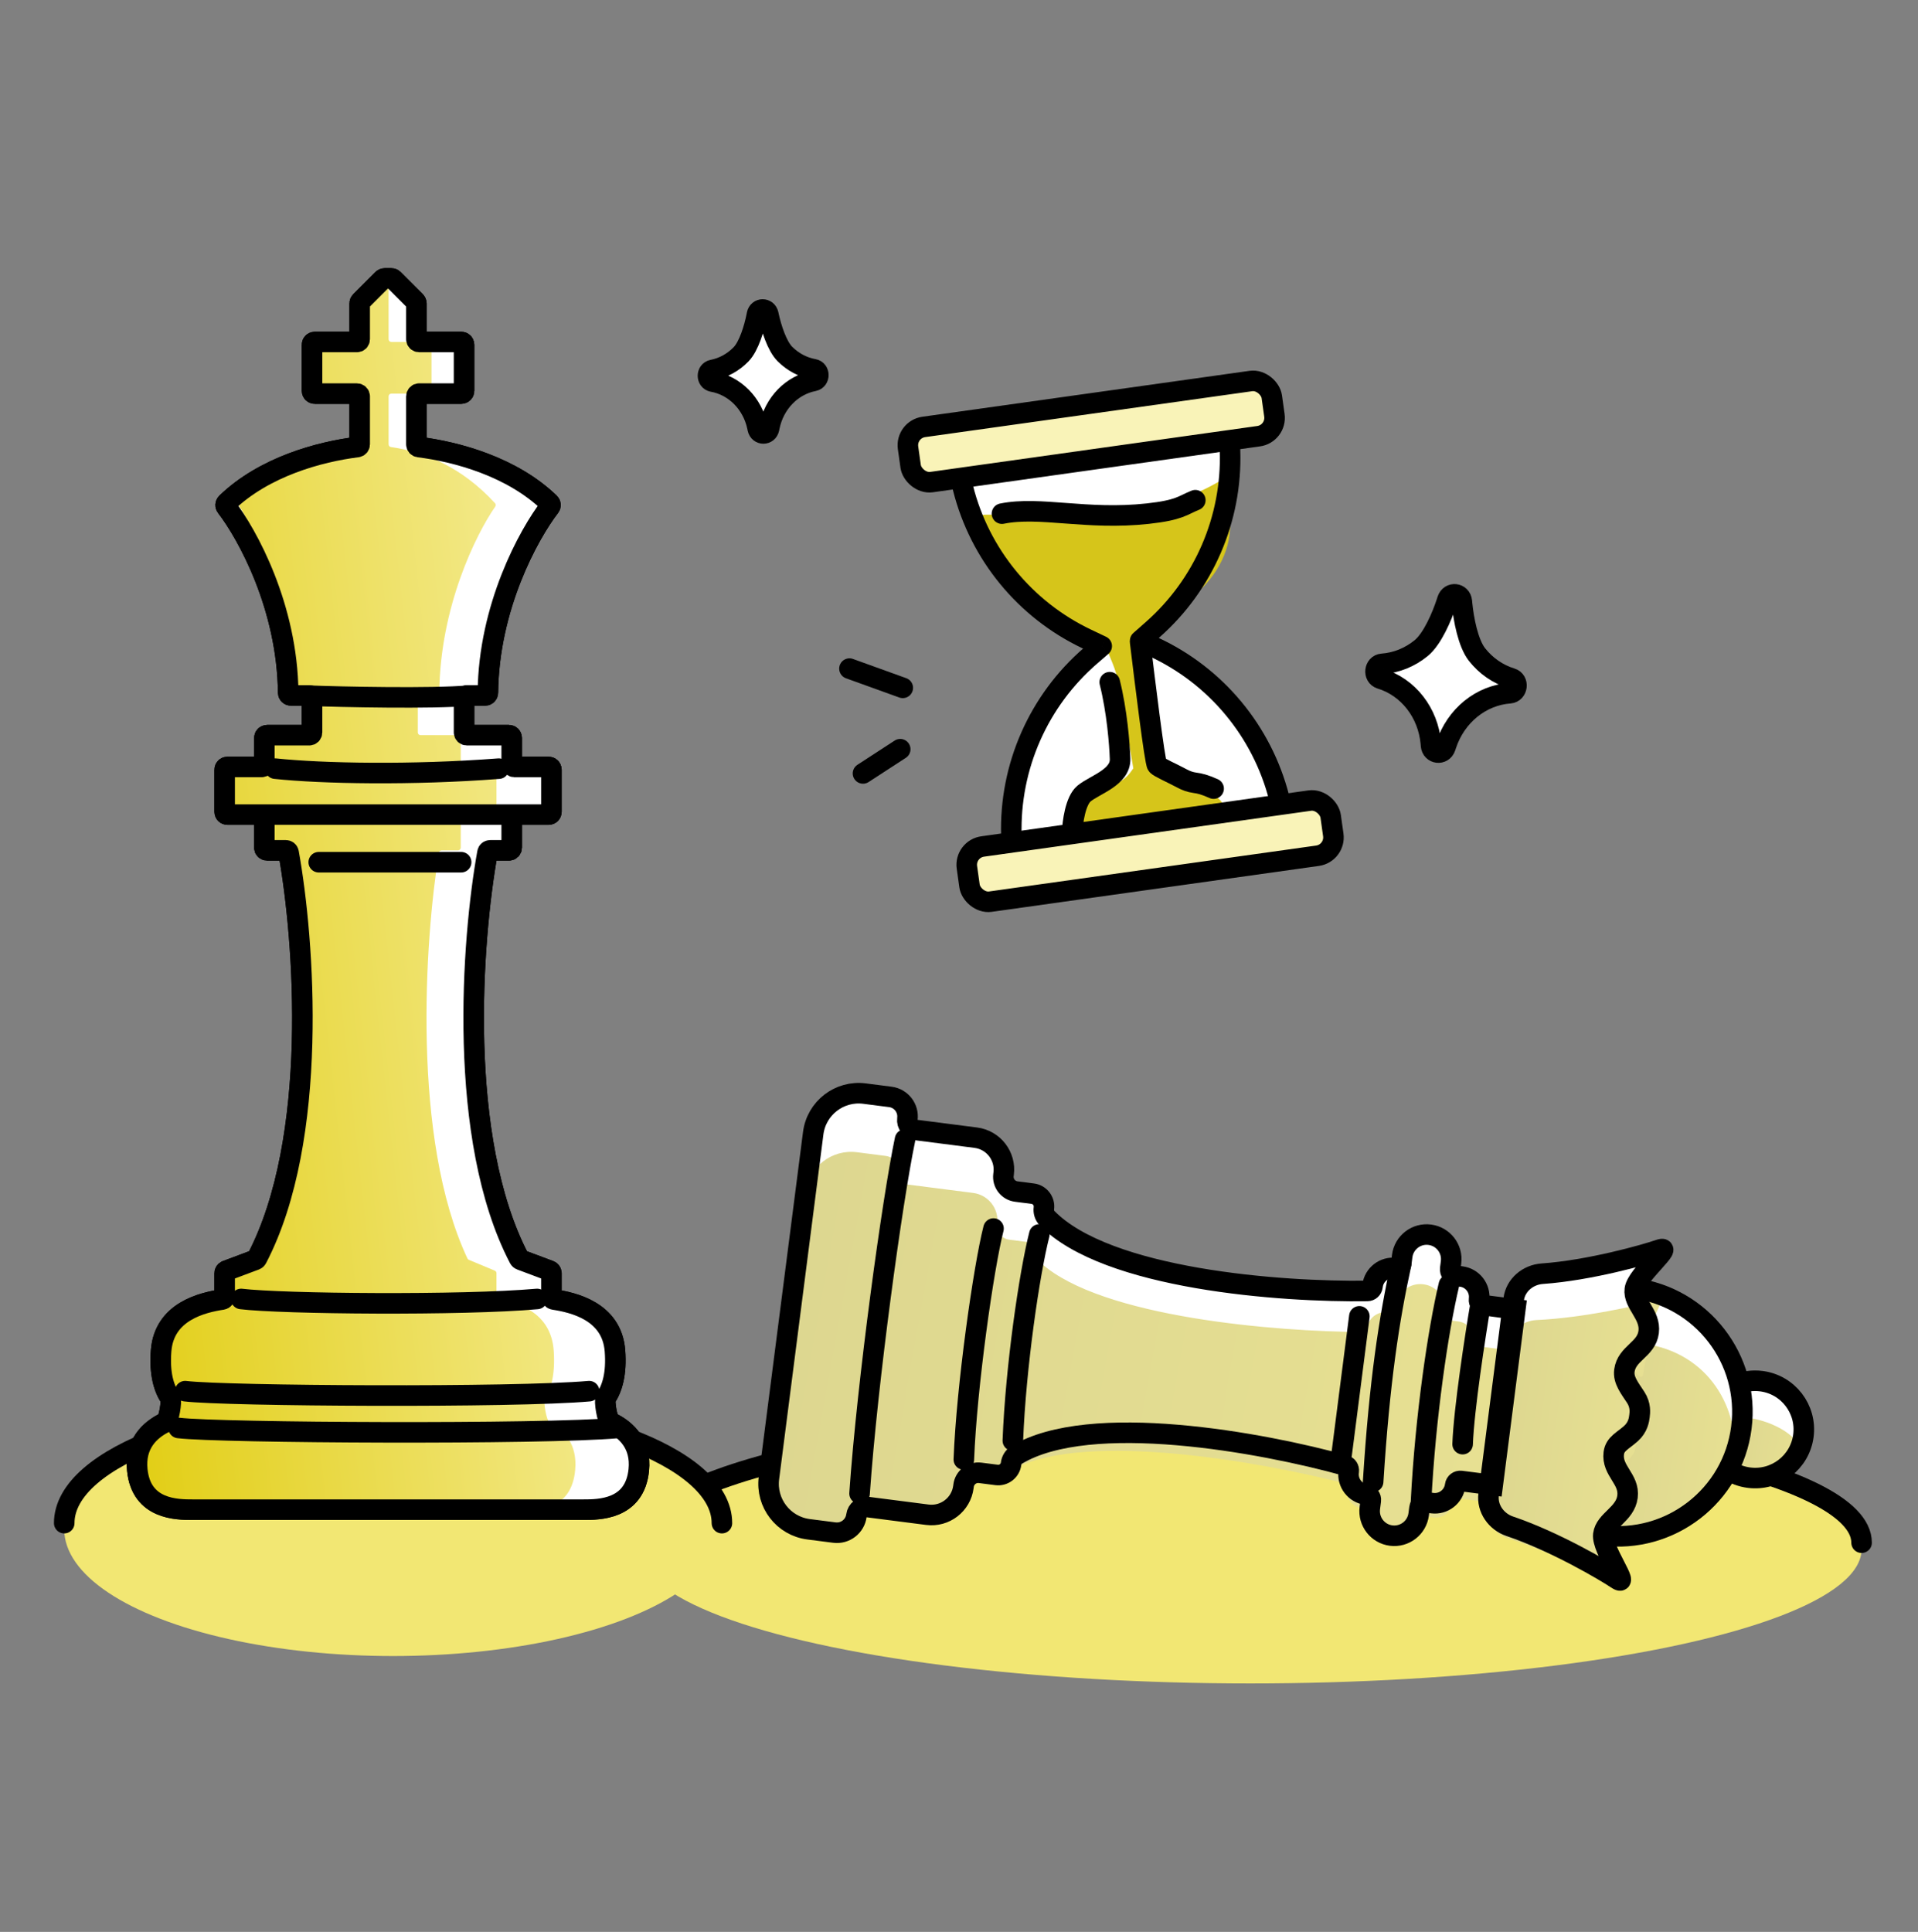 <svg width="140" height="141" viewBox="0 0 140 141" fill="none" xmlns="http://www.w3.org/2000/svg">
<rect x="0" y="0" width="140" height="141" fill="#808080" stroke="none"/>
<ellipse cx="91.266" cy="113.061" rx="44.617" ry="9.806" fill="#F2E773"/>
<path d="M135.882 112.594C135.882 107.436 115.907 103.255 91.266 103.255C66.624 103.255 46.649 107.436 46.649 112.594" stroke="black" stroke-width="1.5" stroke-linecap="round"/>
<ellipse cx="28.691" cy="111.608" rx="24.004" ry="9.259" fill="#F2E773"/>
<path d="M52.695 111.167C52.695 106.296 41.948 102.348 28.691 102.348C15.434 102.348 4.688 106.296 4.688 111.167" stroke="black" stroke-width="1.5" stroke-linecap="round"/>
<path d="M100.774 49.535C100.217 49.366 100.315 48.493 100.895 48.451C101.923 48.377 102.911 47.978 103.734 47.305C104.557 46.633 105.259 44.981 105.597 43.938L105.65 43.774C105.84 43.189 106.641 43.273 106.703 43.889L106.722 44.087C106.83 45.175 107.154 46.935 107.808 47.769C108.463 48.602 109.337 49.207 110.32 49.507C110.88 49.675 110.782 50.553 110.198 50.596C109.173 50.67 108.187 51.066 107.363 51.733C106.54 52.4 105.916 53.309 105.57 54.346L105.506 54.537C105.311 55.121 104.511 55.028 104.455 54.414L104.442 54.242C104.343 53.15 103.941 52.119 103.287 51.281C102.633 50.442 101.757 49.834 100.771 49.535L100.774 49.535Z" fill="white" stroke="black" stroke-width="1.5" stroke-linecap="round" stroke-linejoin="round"/>
<path d="M52.014 27.851C51.568 27.771 51.563 27.087 52.008 27.001C52.796 26.849 53.524 26.449 54.098 25.853C54.672 25.257 55.063 23.915 55.229 23.078L55.255 22.946C55.348 22.476 55.975 22.468 56.08 22.938L56.112 23.089C56.296 23.921 56.708 25.252 57.291 25.836C57.875 26.421 58.606 26.808 59.394 26.949C59.843 27.027 59.847 27.715 59.4 27.802C58.614 27.954 57.888 28.351 57.312 28.943C56.737 29.535 56.338 30.295 56.166 31.129L56.134 31.282C56.037 31.753 55.41 31.754 55.31 31.284L55.284 31.153C55.107 30.317 54.701 29.557 54.118 28.969C53.535 28.381 52.802 27.991 52.012 27.851L52.014 27.851Z" fill="white" stroke="black" stroke-width="1.5" stroke-linecap="round" stroke-linejoin="round"/>
<path fill-rule="evenodd" clip-rule="evenodd" d="M93.296 57.93L93.715 59.587L83.629 61.002L83.629 61.001L73.862 62.372L73.809 60.664C73.653 55.691 75.722 50.908 79.451 47.616L80.129 47.017L79.313 46.629C74.821 44.49 71.516 40.461 70.297 35.638L69.878 33.981L79.963 32.566L79.963 32.566L89.73 31.196L89.784 32.904C89.939 37.877 87.871 42.66 84.141 45.952L83.463 46.55L84.28 46.939C88.772 49.078 92.077 53.107 93.296 57.93Z" fill="white"/>
<path fill-rule="evenodd" clip-rule="evenodd" d="M71.902 37.565C71.516 37.565 71.247 37.948 71.378 38.311L71.96 39.92C72.523 41.929 75.124 44.273 77.415 45.109L80.698 46.995C80.763 47.331 80.91 47.686 81.069 48.067C81.253 48.51 81.452 48.989 81.553 49.517C81.957 51.611 82.396 54.092 82.723 56.078C82.702 56.108 82.68 56.139 82.657 56.172C82.449 56.468 82.187 56.841 81.573 57.134C81.29 57.269 81.014 57.385 80.752 57.496C79.81 57.895 79.038 58.222 78.698 59.068C78.35 59.934 78.402 60.422 78.472 60.558L79.265 60.447L83.322 59.877C83.421 60.03 83.505 59.982 83.599 59.929C83.642 59.904 83.688 59.878 83.738 59.87C83.798 59.861 83.864 59.834 83.93 59.792L89.352 59.031C89.341 58.144 87.756 57.483 86.115 57.336C85.783 57.118 85.447 56.864 85.125 56.62C84.666 56.272 84.236 55.946 83.889 55.782C83.522 53.328 83.085 50.22 83.092 49.301C83.099 48.276 83.035 47.378 82.964 46.684L86.704 43.806C88.676 42.371 89.811 40.334 89.799 38.248L89.856 35.106C89.86 34.884 89.615 34.747 89.428 34.867C87.514 36.095 85.328 36.834 83.061 37.021L76.431 37.565L71.902 37.565Z" fill="#D6C51A"/>
<path d="M81.002 49.79C81.54 51.944 81.718 54.3 81.757 55.38C81.805 56.732 79.927 57.263 79.131 57.914C78.495 58.435 78.287 60.028 78.263 60.76" stroke="black" stroke-width="1.5" stroke-linecap="round"/>
<path d="M83.224 46.876C83.553 49.577 84.287 55.633 84.46 55.845C84.6 56.014 85.594 56.447 86.273 56.814C86.562 56.971 86.874 57.086 87.201 57.129C87.577 57.179 87.922 57.26 88.586 57.557" stroke="black" stroke-width="1.5" stroke-linecap="round"/>
<path d="M73.136 37.489C75.909 36.925 79.299 37.979 83.779 37.489C86.122 37.233 86.314 36.883 87.249 36.508" stroke="black" stroke-width="1.5" stroke-linecap="round"/>
<path d="M93.715 59.587L93.819 60.33C94.03 60.3 94.219 60.182 94.338 60.004C94.456 59.827 94.494 59.608 94.441 59.401L93.715 59.587ZM93.37 58.237L92.643 58.423L93.37 58.237ZM83.629 61.002L82.887 61.106C82.914 61.303 83.019 61.481 83.178 61.601C83.337 61.721 83.537 61.772 83.734 61.745L83.629 61.002ZM83.629 61.001L84.372 60.897C84.344 60.7 84.24 60.522 84.081 60.402C83.922 60.283 83.722 60.231 83.525 60.259L83.629 61.001ZM73.862 62.372L73.113 62.393C73.119 62.607 73.216 62.807 73.379 62.945C73.542 63.083 73.755 63.144 73.967 63.115L73.862 62.372ZM73.823 60.98L74.572 60.958L73.823 60.98ZM79.607 47.853L80.097 48.421L79.607 47.853ZM80.417 47.154L80.907 47.722C81.099 47.557 81.194 47.306 81.16 47.054C81.126 46.803 80.968 46.586 80.739 46.477L80.417 47.154ZM79.313 46.629L79.635 45.952L79.635 45.952L79.313 46.629ZM70.297 35.638L69.57 35.822L69.57 35.822L70.297 35.638ZM69.878 33.981L69.774 33.238C69.563 33.268 69.375 33.386 69.256 33.562C69.137 33.739 69.099 33.958 69.151 34.165L69.878 33.981ZM79.963 32.566L80.706 32.462C80.678 32.264 80.574 32.087 80.415 31.967C80.256 31.847 80.056 31.795 79.859 31.823L79.963 32.566ZM79.963 32.566L79.221 32.671C79.248 32.868 79.353 33.046 79.512 33.165C79.671 33.285 79.871 33.337 80.068 33.309L79.963 32.566ZM89.73 31.196L90.48 31.172C90.473 30.959 90.376 30.759 90.213 30.622C90.05 30.485 89.837 30.424 89.626 30.453L89.73 31.196ZM89.784 32.904L89.034 32.928L89.784 32.904ZM84.141 45.952L83.645 45.39L84.141 45.952ZM83.225 46.761L82.728 46.199C82.538 46.367 82.446 46.619 82.483 46.87C82.519 47.12 82.68 47.336 82.91 47.442L83.225 46.761ZM84.195 47.21L83.881 47.891L83.881 47.891L84.195 47.21ZM94.441 59.401L94.096 58.051L92.643 58.423L92.988 59.773L94.441 59.401ZM83.734 61.745L93.819 60.33L93.61 58.844L83.525 60.259L83.734 61.745ZM82.887 61.105L82.887 61.106L84.372 60.898L84.372 60.897L82.887 61.105ZM73.967 63.115L83.734 61.744L83.525 60.259L73.758 61.629L73.967 63.115ZM73.073 61.001L73.113 62.393L74.612 62.35L74.572 60.958L73.073 61.001ZM79.117 47.285C75.142 50.715 72.922 55.753 73.073 61.001L74.572 60.958C74.435 56.161 76.464 51.556 80.097 48.421L79.117 47.285ZM79.927 46.587L79.117 47.285L80.097 48.421L80.907 47.722L79.927 46.587ZM78.99 47.306L80.094 47.832L80.739 46.477L79.635 45.952L78.99 47.306ZM69.57 35.822C70.843 40.861 74.297 45.071 78.99 47.306L79.635 45.952C75.345 43.909 72.188 40.061 71.024 35.454L69.57 35.822ZM69.151 34.165L69.57 35.822L71.024 35.454L70.605 33.797L69.151 34.165ZM79.859 31.823L69.774 33.238L69.982 34.724L80.067 33.309L79.859 31.823ZM80.706 32.462L80.706 32.462L79.221 32.67L79.221 32.671L80.706 32.462ZM89.626 30.453L79.859 31.824L80.068 33.309L89.834 31.939L89.626 30.453ZM90.533 32.881L90.48 31.172L88.981 31.219L89.034 32.928L90.533 32.881ZM84.638 46.514C88.535 43.074 90.696 38.076 90.533 32.881L89.034 32.928C89.183 37.677 87.207 42.245 83.645 45.39L84.638 46.514ZM83.721 47.323L84.638 46.514L83.645 45.39L82.728 46.199L83.721 47.323ZM84.51 46.529L83.54 46.08L82.91 47.442L83.881 47.891L84.51 46.529ZM94.096 58.051C92.796 52.965 89.276 48.733 84.51 46.529L83.881 47.891C88.237 49.905 91.455 53.773 92.643 58.423L94.096 58.051Z" fill="black"/>
<rect x="66.093" y="31.347" width="26.812" height="4.066" rx="1.35" transform="rotate(-7.988 66.093 31.347)" fill="#F9F3B8" stroke="black" stroke-width="1.5"/>
<rect x="70.39" y="61.969" width="26.812" height="4.066" rx="1.35" transform="rotate(-7.988 70.39 61.969)" fill="#F9F3B8" stroke="black" stroke-width="1.5"/>
<circle cx="118.091" cy="103.039" r="9.092" transform="rotate(97.32 118.091 103.039)" fill="white"/>
<path d="M110.61 95.558L108.285 95.259C108.081 95.233 107.936 95.046 107.962 94.841C108.067 94.022 107.489 93.272 106.67 93.167L106.27 93.116C106.01 93.082 105.826 92.845 105.86 92.585L105.918 92.128C106.045 91.144 105.349 90.243 104.364 90.117C103.38 89.99 102.479 90.686 102.353 91.67L102.281 92.227C102.255 92.431 102.068 92.576 101.863 92.55C101.044 92.445 100.294 93.023 100.189 93.842L100.184 93.885C100.16 94.074 100.006 94.216 99.816 94.219C93.549 94.314 80.791 93.377 76.429 88.903C76.242 88.711 76.166 88.442 76.2 88.177C76.266 87.659 75.9 87.185 75.382 87.119L74.181 86.964C73.59 86.888 73.173 86.348 73.249 85.757L73.261 85.662C73.426 84.376 72.517 83.199 71.231 83.034L66.857 82.472C66.463 82.421 66.185 82.061 66.236 81.667C66.337 80.88 65.781 80.159 64.993 80.058L63.103 79.815C61.272 79.58 59.597 80.874 59.362 82.705L56.129 107.871C55.894 109.702 57.188 111.377 59.019 111.612L60.908 111.855C61.696 111.956 62.417 111.4 62.518 110.612C62.569 110.218 62.929 109.94 63.323 109.991L67.696 110.552C68.983 110.718 70.159 109.809 70.325 108.522L70.337 108.427C70.413 107.836 70.953 107.419 71.544 107.495L72.745 107.649C73.263 107.716 73.737 107.35 73.804 106.832C73.838 106.566 73.979 106.326 74.208 106.188C79.56 102.961 92.141 105.278 98.18 106.954C98.363 107.005 98.476 107.182 98.451 107.371L98.446 107.413C98.341 108.232 98.919 108.982 99.739 109.087C99.944 109.113 100.088 109.301 100.062 109.505L99.99 110.062C99.864 111.046 100.56 111.947 101.544 112.073C102.529 112.2 103.429 111.504 103.556 110.52L103.614 110.063C103.648 109.803 103.886 109.62 104.146 109.653L104.545 109.704C105.364 109.81 106.114 109.231 106.219 108.412C106.245 108.207 106.433 108.062 106.637 108.089L108.962 108.387L110.61 95.558Z" fill="white"/>
<path d="M112.571 92.961C116.049 92.716 120.114 91.56 121.114 91.211C122.298 90.798 119.472 93.051 119.334 94.099C119.195 95.147 120.508 95.928 120.342 97.22C120.176 98.512 118.736 98.754 118.57 100.046C118.481 100.735 118.96 101.315 119.398 101.986C119.775 102.564 119.705 103.107 119.674 103.348L119.672 103.359L119.671 103.37C119.64 103.611 119.571 104.154 119.06 104.618C118.467 105.156 117.886 105.366 117.798 106.055C117.632 107.347 118.964 107.945 118.798 109.237C118.632 110.529 117.165 110.953 117.034 112.002C116.903 113.051 119.068 115.945 118.027 115.246C117.147 114.656 113.507 112.51 110.204 111.393C109.216 111.06 108.529 110.099 108.662 109.065L109.576 101.945L110.491 94.824C110.624 93.79 111.531 93.035 112.571 92.961Z" fill="white"/>
<circle cx="128.117" cy="104.326" r="3.551" transform="rotate(97.32 128.117 104.326)" fill="white"/>
<path d="M126.558 106.564C127.026 102.92 124.768 98.687 119.921 98.064L119.627 99.524L118.674 101.196L119.268 102.84L119.29 104.001L117.873 105.77L118.819 108.792L116.922 111.344L116.935 112.033C121.782 112.656 126.09 110.207 126.558 106.564Z" fill="url(#paint0_linear_359_9599)"/>
<path d="M110.226 98.561L107.851 98.256C107.674 98.233 107.549 98.071 107.572 97.894C107.663 97.185 107.162 96.537 106.453 96.446L105.852 96.369C105.593 96.335 105.41 96.098 105.443 95.839L105.455 95.746C105.581 94.762 104.886 93.861 103.901 93.735C102.917 93.608 102.016 94.304 101.89 95.289L101.865 95.48C101.839 95.684 101.651 95.829 101.447 95.803L101.279 95.781C100.552 95.688 99.888 96.201 99.794 96.927C99.773 97.093 99.638 97.217 99.472 97.216C93.231 97.196 80.428 96.169 75.998 92.198C75.816 92.035 75.737 91.792 75.768 91.549C75.824 91.114 75.517 90.716 75.082 90.66L73.668 90.479C73.112 90.407 72.719 89.898 72.79 89.341C72.933 88.228 72.147 87.21 71.034 87.067L66.25 86.453C65.909 86.409 65.668 86.097 65.712 85.757C65.8 85.075 65.318 84.452 64.637 84.364L62.555 84.097C60.724 83.861 59.048 85.155 58.813 86.987L56.131 107.866C55.896 109.697 57.19 111.372 59.021 111.608L61.103 111.875C61.785 111.963 62.408 111.481 62.495 110.8C62.539 110.459 62.851 110.218 63.192 110.262L67.975 110.876C69.088 111.019 70.106 110.233 70.249 109.12C70.321 108.563 70.83 108.17 71.387 108.242L72.8 108.423C73.235 108.479 73.633 108.172 73.689 107.737C73.72 107.494 73.858 107.278 74.075 107.166C79.365 104.445 92.012 106.686 98.055 108.244C98.216 108.286 98.316 108.44 98.295 108.605C98.201 109.331 98.715 109.996 99.441 110.089L99.609 110.111C99.814 110.137 99.958 110.324 99.932 110.529L99.907 110.72C99.781 111.705 100.477 112.605 101.461 112.732C102.446 112.858 103.346 112.163 103.473 111.178L103.485 111.085C103.518 110.826 103.755 110.643 104.014 110.677L104.615 110.754C105.324 110.845 105.972 110.344 106.063 109.636C106.086 109.458 106.248 109.333 106.425 109.356L108.8 109.661L110.226 98.561Z" fill="url(#paint1_linear_359_9599)"/>
<path d="M112.164 96.343C115.624 96.186 119.643 95.256 120.633 94.972C121.807 94.633 120.753 95.705 120.633 96.612C120.512 97.519 120.108 99.052 119.965 100.17C119.821 101.288 118.955 99.052 118.811 100.17C118.735 100.766 118.953 102.092 119.401 102.681C119.793 103.197 119.427 105.281 119.401 105.484L119.4 105.494C119.373 105.702 119.313 106.172 118.811 106.565C118.229 107.022 118.038 105.683 117.961 106.279C117.818 107.397 118.773 109.45 118.629 110.568C118.486 111.686 117.028 112.028 116.916 112.936C116.803 113.843 119.013 116.391 117.961 115.766C117.076 115.241 113.423 113.325 110.114 112.299C109.11 111.988 108.412 111.022 108.546 109.979L109.303 104.085L110.06 98.191C110.194 97.149 111.114 96.391 112.164 96.343Z" fill="url(#paint2_linear_359_9599)"/>
<path d="M131.454 106.237C131.622 104.932 129.476 103.715 127.531 103.465C127.595 104.819 126.932 106.971 126.292 107.502C128.237 107.751 131.286 107.542 131.454 106.237Z" fill="url(#paint3_linear_359_9599)"/>
<path d="M116.931 112.057C121.911 112.697 126.468 109.178 127.107 104.197C127.747 99.217 124.228 94.66 119.248 94.02" stroke="black" stroke-width="1.5"/>
<path d="M110.607 95.559L108.283 95.26C108.078 95.234 107.933 95.047 107.96 94.842V94.842C108.065 94.023 107.486 93.274 106.667 93.168L106.267 93.117C106.007 93.084 105.824 92.846 105.857 92.586L105.916 92.129C106.042 91.145 105.347 90.244 104.362 90.118V90.118C103.377 89.991 102.477 90.687 102.35 91.671L102.279 92.228C102.253 92.433 102.065 92.577 101.86 92.551V92.551C101.041 92.446 100.292 93.025 100.187 93.844L100.181 93.886C100.157 94.075 100.004 94.218 99.813 94.22C93.547 94.316 80.788 93.379 76.426 88.904C76.239 88.712 76.163 88.444 76.197 88.178V88.178C76.264 87.66 75.898 87.186 75.38 87.12L74.179 86.966C73.588 86.89 73.171 86.349 73.246 85.759L73.259 85.663C73.424 84.377 72.515 83.2 71.228 83.035L66.855 82.473C66.461 82.422 66.183 82.062 66.233 81.668V81.668C66.335 80.881 65.778 80.16 64.99 80.059L63.101 79.816C61.27 79.581 59.594 80.875 59.359 82.706L56.127 107.872C55.891 109.703 57.185 111.378 59.016 111.614L60.906 111.856C61.694 111.957 62.414 111.401 62.515 110.613V110.613C62.566 110.219 62.926 109.941 63.32 109.992L67.694 110.554C68.98 110.719 70.157 109.81 70.322 108.523L70.335 108.428C70.41 107.838 70.951 107.42 71.541 107.496L72.743 107.65C73.261 107.717 73.735 107.351 73.801 106.833V106.833C73.835 106.568 73.977 106.327 74.206 106.189C79.558 102.962 92.138 105.28 98.177 106.956C98.361 107.006 98.473 107.183 98.449 107.372L98.444 107.414C98.338 108.234 98.917 108.983 99.736 109.088V109.088C99.941 109.114 100.086 109.302 100.059 109.507L99.988 110.063C99.862 111.047 100.557 111.948 101.542 112.075V112.075C102.526 112.201 103.427 111.505 103.553 110.521L103.612 110.065C103.645 109.805 103.883 109.621 104.143 109.654L104.543 109.706C105.362 109.811 106.111 109.232 106.217 108.413V108.413C106.243 108.208 106.43 108.063 106.635 108.09L108.959 108.388L110.607 95.559Z" stroke="black" stroke-width="1.5"/>
<path d="M108.077 95.151C107.678 97.507 106.856 102.855 106.761 105.402" stroke="black" stroke-width="1.5" stroke-linecap="round"/>
<path d="M105.758 93.778C104.973 97.088 104.039 103.414 103.723 109.618" stroke="black" stroke-width="1.5" stroke-linecap="round"/>
<path d="M102.266 92.295C101.402 96.226 100.692 100.805 100.229 108.147" stroke="black" stroke-width="1.5" stroke-linecap="round"/>
<path d="M99.224 96.074C98.925 98.404 98.44 102.177 97.928 106.163" stroke="black" stroke-width="1.5" stroke-linecap="round"/>
<path d="M75.863 90.096C75.138 92.941 74.137 99.794 73.93 105.146" stroke="black" stroke-width="1.5" stroke-linecap="round"/>
<path d="M72.519 89.666C71.794 92.511 70.561 101.17 70.353 106.522" stroke="black" stroke-width="1.5" stroke-linecap="round"/>
<path d="M66.061 83.163C65.139 87.549 63.311 100.832 62.742 109.004" stroke="black" stroke-width="1.5" stroke-linecap="round"/>
<path d="M112.569 92.963C116.047 92.718 120.112 91.561 121.111 91.213C122.296 90.799 119.47 93.052 119.331 94.1C119.193 95.148 120.505 95.929 120.34 97.221C120.174 98.513 118.733 98.755 118.567 100.047C118.479 100.736 118.958 101.316 119.395 101.987C119.772 102.565 119.702 103.108 119.671 103.349L119.67 103.36L119.668 103.372C119.637 103.613 119.568 104.155 119.057 104.619C118.464 105.158 117.884 105.367 117.795 106.056C117.629 107.348 118.962 107.946 118.796 109.238C118.63 110.53 117.162 110.954 117.031 112.003C116.901 113.052 119.066 115.946 118.024 115.247C117.145 114.657 113.505 112.511 110.201 111.395C109.213 111.061 108.527 110.101 108.659 109.066L109.574 101.946L110.489 94.826C110.621 93.791 111.529 93.036 112.569 92.963Z" stroke="black" stroke-width="1.5"/>
<path d="M126.727 101.057C127.289 100.819 127.919 100.721 128.567 100.805C130.512 101.055 131.887 102.834 131.637 104.78C131.387 106.725 129.607 108.099 127.662 107.849C127.105 107.778 126.595 107.581 126.157 107.291" stroke="black" stroke-width="1.5"/>
<path d="M16.526 36.718C16.452 36.789 16.445 36.902 16.507 36.983C18.068 39.008 20.974 44.301 21.035 50.557C21.036 50.668 21.126 50.758 21.236 50.758H22.575C22.686 50.758 22.775 50.848 22.775 50.958V53.457C22.775 53.567 22.686 53.657 22.575 53.657H19.497C19.386 53.657 19.297 53.746 19.297 53.857V55.776C19.297 55.886 19.207 55.976 19.097 55.976H16.598C16.488 55.976 16.398 56.066 16.398 56.176V59.255C16.398 59.365 16.488 59.455 16.598 59.455H19.297V61.864C19.297 61.974 19.386 62.063 19.497 62.063H20.87C20.966 62.063 21.048 62.128 21.065 62.223C22.212 68.574 23.311 83.108 18.752 91.854C18.729 91.898 18.692 91.931 18.646 91.948L16.528 92.742C16.45 92.772 16.398 92.846 16.398 92.93V94.647C16.398 94.746 16.326 94.83 16.227 94.845C14.805 95.062 11.982 95.695 11.76 98.588C11.632 100.247 11.954 101.326 12.428 102.022C12.566 102.224 12.319 103.692 12.097 103.796C10.881 104.369 9.836 105.435 10.021 107.285C10.31 110.184 12.919 110.184 14.079 110.184H42.569C43.729 110.184 46.337 110.184 46.627 107.285C46.812 105.435 45.767 104.369 44.551 103.796C44.329 103.692 44.082 102.224 44.22 102.022C44.694 101.326 45.016 100.247 44.888 98.588C44.666 95.695 41.843 95.062 40.421 94.845C40.322 94.83 40.25 94.746 40.25 94.647V92.93C40.25 92.846 40.198 92.772 40.12 92.742L38.002 91.948C37.956 91.931 37.919 91.898 37.896 91.854C33.337 83.108 34.437 68.574 35.583 62.223C35.6 62.128 35.682 62.063 35.779 62.063H37.151C37.262 62.063 37.351 61.974 37.351 61.864V59.455H40.05C40.161 59.455 40.25 59.365 40.25 59.255V56.176C40.25 56.066 40.161 55.976 40.05 55.976H37.551C37.441 55.976 37.351 55.886 37.351 55.776V53.857C37.351 53.746 37.262 53.657 37.151 53.657H34.073C33.962 53.657 33.873 53.567 33.873 53.457V50.958C33.873 50.848 33.962 50.758 34.073 50.758H35.412C35.523 50.758 35.612 50.668 35.613 50.557C35.674 44.301 38.58 39.008 40.141 36.983C40.203 36.902 40.196 36.789 40.122 36.718C37.378 34.065 33.333 32.973 30.57 32.628C30.469 32.615 30.394 32.53 30.394 32.429V28.927C30.394 28.817 30.484 28.727 30.594 28.727H33.673C33.783 28.727 33.873 28.638 33.873 28.527V25.159C33.873 25.048 33.783 24.959 33.673 24.959H30.594C30.484 24.959 30.394 24.869 30.394 24.759V22.143C30.394 22.09 30.373 22.039 30.335 22.001L28.713 20.379C28.676 20.342 28.625 20.321 28.572 20.321H28.076C28.023 20.321 27.972 20.342 27.935 20.379L26.312 22.001C26.275 22.039 26.254 22.09 26.254 22.143V24.759C26.254 24.869 26.164 24.959 26.054 24.959H22.975C22.865 24.959 22.775 25.048 22.775 25.159V28.527C22.775 28.638 22.865 28.727 22.975 28.727H26.054C26.164 28.727 26.254 28.817 26.254 28.927V32.429C26.254 32.53 26.179 32.615 26.078 32.628C23.315 32.973 19.27 34.065 16.526 36.718Z" fill="white"/>
<path d="M19.297 59.455H16.598C16.488 59.455 16.398 59.365 16.398 59.255V56.176C16.398 56.066 16.488 55.976 16.598 55.976H19.097C19.207 55.976 19.297 55.886 19.297 55.776V53.857C19.297 53.746 19.386 53.657 19.497 53.657H22.575C22.686 53.657 22.775 53.567 22.775 53.457V50.958C22.775 50.848 22.686 50.758 22.575 50.758H21.236C21.125 50.758 21.036 50.668 21.035 50.557C20.974 44.301 18.068 39.008 16.507 36.983C16.445 36.902 16.452 36.789 16.526 36.718C19.27 34.065 23.315 32.973 26.078 32.628C26.179 32.615 26.254 32.53 26.254 32.429V28.927C26.254 28.817 26.164 28.727 26.054 28.727H22.975C22.865 28.727 22.775 28.638 22.775 28.527V25.159C22.775 25.048 22.865 24.959 22.975 24.959H26.054C26.164 24.959 26.254 24.869 26.254 24.759V22.143C26.254 22.09 26.275 22.039 26.312 22.001L27.935 20.379C27.972 20.342 28.023 20.321 28.076 20.321H28.572C28.625 20.321 28.676 20.342 28.713 20.379L30.335 22.001C30.373 22.039 30.394 22.09 30.394 22.143V24.759C30.394 24.869 30.484 24.959 30.594 24.959H33.673C33.783 24.959 33.873 25.048 33.873 25.159V28.527C33.873 28.638 33.783 28.727 33.673 28.727H30.594C30.484 28.727 30.394 28.817 30.394 28.927V32.429C30.394 32.53 30.469 32.615 30.57 32.628C33.333 32.973 37.378 34.065 40.122 36.718C40.196 36.789 40.203 36.902 40.141 36.983C38.58 39.008 35.674 44.301 35.613 50.557C35.612 50.668 35.523 50.758 35.412 50.758H34.073C33.962 50.758 33.873 50.848 33.873 50.958V53.457C33.873 53.567 33.962 53.657 34.073 53.657H37.151C37.262 53.657 37.351 53.746 37.351 53.857V55.776C37.351 55.886 37.441 55.976 37.551 55.976H40.05C40.161 55.976 40.25 56.066 40.25 56.176V59.255C40.25 59.365 40.161 59.455 40.05 59.455H37.351M19.297 59.455V61.864C19.297 61.974 19.386 62.063 19.497 62.063H20.869C20.966 62.063 21.048 62.128 21.065 62.223C22.212 68.574 23.311 83.108 18.752 91.854C18.729 91.898 18.692 91.931 18.646 91.948L16.528 92.742C16.45 92.772 16.398 92.846 16.398 92.93V94.647C16.398 94.746 16.326 94.83 16.227 94.845C14.805 95.062 11.982 95.695 11.76 98.588C11.632 100.247 11.954 101.326 12.428 102.022C12.566 102.224 12.319 103.692 12.097 103.796C10.881 104.369 9.836 105.435 10.021 107.285C10.31 110.184 12.919 110.184 14.079 110.184H42.569C43.729 110.184 46.337 110.184 46.627 107.285C46.812 105.435 45.767 104.369 44.551 103.796C44.329 103.692 44.082 102.224 44.22 102.022C44.694 101.326 45.016 100.247 44.888 98.588C44.666 95.695 41.843 95.062 40.421 94.845C40.322 94.83 40.25 94.746 40.25 94.647V92.93C40.25 92.846 40.198 92.772 40.12 92.742L38.002 91.948C37.956 91.931 37.919 91.898 37.896 91.854C33.337 83.108 34.437 68.574 35.583 62.223C35.6 62.128 35.682 62.063 35.779 62.063H37.151C37.262 62.063 37.351 61.974 37.351 61.864V59.455M19.297 59.455H37.351" stroke="black" stroke-width="1.5"/>
<path d="M22.439 50.771C24.878 50.869 31.607 51.006 34.201 50.771" stroke="black" stroke-width="1.5" stroke-linecap="round"/>
<path d="M20.09 56.1C23.547 56.464 30.08 56.587 36.408 56.1" stroke="black" stroke-width="1.5" stroke-linecap="round"/>
<path d="M23.266 62.929C25.668 62.929 29.554 62.929 33.66 62.929" stroke="black" stroke-width="1.5" stroke-linecap="round"/>
<path d="M17.599 94.805C20.577 95.169 33.753 95.292 39.204 94.805" stroke="black" stroke-width="1.5" stroke-linecap="round"/>
<path d="M13.035 104.221C16.012 104.585 39.635 104.708 45.086 104.221" stroke="black" stroke-width="1.5" stroke-linecap="round"/>
<path d="M13.515 101.535C16.493 101.899 37.553 102.021 43.004 101.535" stroke="black" stroke-width="1.5" stroke-linecap="round"/>
<path d="M16.526 36.718C16.452 36.789 16.445 36.903 16.507 36.983C18.068 39.008 20.974 44.301 21.035 50.558C21.036 50.668 21.126 50.758 21.236 50.758H22.575C22.686 50.758 22.775 50.848 22.775 50.958V53.457C22.775 53.568 22.686 53.657 22.575 53.657H19.497C19.386 53.657 19.297 53.747 19.297 53.857V55.776C19.297 55.887 19.207 55.976 19.097 55.976H16.598C16.488 55.976 16.398 56.066 16.398 56.176V59.255C16.398 59.365 16.488 59.455 16.598 59.455H19.297V61.864C19.297 61.974 19.386 62.064 19.497 62.064H20.87C20.966 62.064 21.048 62.128 21.065 62.223C22.212 68.574 23.311 83.108 18.752 91.854C18.729 91.898 18.692 91.931 18.646 91.948L16.528 92.742C16.45 92.772 16.398 92.846 16.398 92.93V94.647C16.398 94.746 16.326 94.83 16.227 94.845C14.805 95.062 11.982 95.695 11.76 98.589C11.632 100.248 11.954 101.326 12.428 102.022C12.566 102.224 12.319 103.692 12.097 103.796C10.881 104.369 9.836 105.436 10.021 107.285C10.31 110.184 12.919 110.184 14.079 110.184H42.569C43.729 110.184 46.337 110.184 46.627 107.285C46.812 105.436 45.767 104.369 44.551 103.796C44.329 103.692 44.082 102.224 44.22 102.022C44.694 101.326 45.016 100.248 44.888 98.589C44.666 95.695 41.843 95.062 40.421 94.845C40.322 94.83 40.25 94.746 40.25 94.647V92.93C40.25 92.846 40.198 92.772 40.12 92.742L38.002 91.948C37.956 91.931 37.919 91.898 37.896 91.854C33.337 83.108 34.437 68.574 35.583 62.223C35.6 62.128 35.682 62.064 35.779 62.064H37.151C37.262 62.064 37.351 61.974 37.351 61.864V59.455H40.05C40.161 59.455 40.25 59.365 40.25 59.255V56.176C40.25 56.066 40.161 55.976 40.05 55.976H37.551C37.441 55.976 37.351 55.887 37.351 55.776V53.857C37.351 53.747 37.262 53.657 37.151 53.657H34.073C33.962 53.657 33.873 53.568 33.873 53.457V50.958C33.873 50.848 33.962 50.758 34.073 50.758H35.412C35.523 50.758 35.612 50.668 35.613 50.558C35.674 44.301 38.58 39.008 40.141 36.983C40.203 36.903 40.196 36.789 40.122 36.718C37.378 34.065 33.333 32.973 30.57 32.628C30.469 32.616 30.394 32.53 30.394 32.429V28.927C30.394 28.817 30.484 28.727 30.594 28.727H33.673C33.783 28.727 33.873 28.638 33.873 28.527V25.159C33.873 25.048 33.783 24.959 33.673 24.959H30.594C30.484 24.959 30.394 24.869 30.394 24.759V22.143C30.394 22.09 30.373 22.039 30.335 22.002L28.713 20.379C28.676 20.342 28.625 20.321 28.572 20.321H28.076C28.023 20.321 27.972 20.342 27.935 20.379L26.312 22.002C26.275 22.039 26.254 22.09 26.254 22.143V24.759C26.254 24.869 26.164 24.959 26.054 24.959H22.975C22.865 24.959 22.775 25.048 22.775 25.159V28.527C22.775 28.638 22.865 28.727 22.975 28.727H26.054C26.164 28.727 26.254 28.817 26.254 28.927V32.429C26.254 32.53 26.179 32.616 26.078 32.628C23.315 32.973 19.27 34.065 16.526 36.718Z" fill="white"/>
<path d="M17.496 36.725C17.432 36.794 17.425 36.897 17.478 36.975C18.843 38.993 20.574 44.292 20.61 50.558C20.611 50.668 20.7 50.758 20.811 50.758H21.977C22.087 50.758 22.177 50.848 22.177 50.958V53.457C22.177 53.568 22.087 53.657 21.977 53.657H20.197C20.087 53.657 19.997 53.747 19.997 53.857V55.776C19.997 55.887 19.907 55.976 19.797 55.976H16.988C16.878 55.976 16.788 56.066 16.788 56.176V59.255C16.788 59.365 16.878 59.455 16.988 59.455H19.997V61.864C19.997 61.974 20.087 62.064 20.197 62.064H21.292C21.39 62.064 21.473 62.13 21.488 62.226C22.511 68.579 22.942 83.108 18.835 91.853C18.814 91.897 18.777 91.932 18.732 91.951L16.837 92.74C16.763 92.771 16.714 92.844 16.714 92.924V94.649C16.714 94.748 16.644 94.831 16.547 94.847C15.19 95.065 11.785 95.701 11.585 98.589C11.447 100.573 12.153 101.726 12.966 102.388C13.154 102.541 13.049 103.595 12.821 103.678C11.344 104.217 9.84 105.3 10.018 107.285C10.279 110.184 13.582 110.184 14.626 110.184H38.33C39.374 110.184 41.723 110.184 41.984 107.285C42.152 105.427 41.201 104.359 40.1 103.788C39.884 103.677 39.645 102.288 39.777 102.084C40.225 101.391 40.536 100.298 40.418 98.589C40.218 95.705 37.694 95.067 36.409 94.848C36.312 94.831 36.241 94.748 36.241 94.649V92.924C36.241 92.844 36.193 92.771 36.118 92.74L34.224 91.951C34.178 91.932 34.142 91.897 34.12 91.853C30.017 83.108 31.006 68.579 32.038 62.226C32.053 62.13 32.136 62.064 32.234 62.064H33.431C33.541 62.064 33.631 61.974 33.631 61.864V59.455H36.041C36.152 59.455 36.241 59.365 36.241 59.255V56.176C36.241 56.066 36.152 55.976 36.041 55.976H33.831C33.72 55.976 33.631 55.887 33.631 55.776V53.857C33.631 53.747 33.541 53.657 33.431 53.657H30.698C30.588 53.657 30.498 53.568 30.498 53.457V50.958C30.498 50.848 30.588 50.758 30.698 50.758H31.864C31.975 50.758 32.064 50.668 32.065 50.558C32.121 44.291 34.745 38.992 36.15 36.974C36.203 36.897 36.196 36.793 36.132 36.724C33.694 34.072 30.986 32.978 28.54 32.63C28.44 32.616 28.366 32.532 28.366 32.431V28.927C28.366 28.817 28.455 28.727 28.566 28.727H31.298C31.409 28.727 31.498 28.638 31.498 28.527V25.159C31.498 25.048 31.409 24.959 31.298 24.959H28.566C28.455 24.959 28.366 24.869 28.366 24.759V22.06V20.622C28.366 20.479 28.22 20.382 28.088 20.437L26.899 20.936C26.858 20.953 26.825 20.983 26.803 21.021L26.23 22.014C26.213 22.044 26.203 22.078 26.203 22.114V24.759C26.203 24.869 26.114 24.959 26.003 24.959H23.271C23.16 24.959 23.071 25.048 23.071 25.159V28.527C23.071 28.638 23.16 28.727 23.271 28.727H26.003C26.114 28.727 26.203 28.817 26.203 28.927V32.431C26.203 32.532 26.129 32.616 26.03 32.63C23.542 32.978 19.96 34.072 17.496 36.725Z" fill="url(#paint4_linear_359_9599)"/>
<path d="M19.297 59.455H16.598C16.488 59.455 16.398 59.365 16.398 59.255V56.176C16.398 56.066 16.488 55.976 16.598 55.976H19.097C19.207 55.976 19.297 55.887 19.297 55.776V53.857C19.297 53.747 19.386 53.657 19.497 53.657H22.575C22.686 53.657 22.775 53.568 22.775 53.457V50.958C22.775 50.848 22.686 50.758 22.575 50.758H21.236C21.125 50.758 21.036 50.668 21.035 50.558C20.974 44.301 18.068 39.008 16.507 36.983C16.445 36.903 16.452 36.789 16.526 36.718C19.27 34.065 23.315 32.973 26.078 32.628C26.179 32.616 26.254 32.53 26.254 32.429V28.927C26.254 28.817 26.164 28.727 26.054 28.727H22.975C22.865 28.727 22.775 28.638 22.775 28.527V25.159C22.775 25.048 22.865 24.959 22.975 24.959H26.054C26.164 24.959 26.254 24.869 26.254 24.759V22.143C26.254 22.09 26.275 22.039 26.312 22.002L27.935 20.379C27.972 20.342 28.023 20.321 28.076 20.321H28.572C28.625 20.321 28.676 20.342 28.713 20.379L30.335 22.002C30.373 22.039 30.394 22.09 30.394 22.143V24.759C30.394 24.869 30.484 24.959 30.594 24.959H33.673C33.783 24.959 33.873 25.048 33.873 25.159V28.527C33.873 28.638 33.783 28.727 33.673 28.727H30.594C30.484 28.727 30.394 28.817 30.394 28.927V32.429C30.394 32.53 30.469 32.616 30.57 32.628C33.333 32.973 37.378 34.065 40.122 36.718C40.196 36.789 40.203 36.903 40.141 36.983C38.58 39.008 35.674 44.301 35.613 50.558C35.612 50.668 35.523 50.758 35.412 50.758H34.073C33.962 50.758 33.873 50.848 33.873 50.958V53.457C33.873 53.568 33.962 53.657 34.073 53.657H37.151C37.262 53.657 37.351 53.747 37.351 53.857V55.776C37.351 55.887 37.441 55.976 37.551 55.976H40.05C40.161 55.976 40.25 56.066 40.25 56.176V59.255C40.25 59.365 40.161 59.455 40.05 59.455H37.351M19.297 59.455V61.864C19.297 61.974 19.386 62.064 19.497 62.064H20.869C20.966 62.064 21.048 62.128 21.065 62.223C22.212 68.574 23.311 83.108 18.752 91.854C18.729 91.898 18.692 91.931 18.646 91.948L16.528 92.742C16.45 92.772 16.398 92.846 16.398 92.93V94.647C16.398 94.746 16.326 94.83 16.227 94.845C14.805 95.062 11.982 95.695 11.76 98.589C11.632 100.248 11.954 101.326 12.428 102.022C12.566 102.224 12.319 103.692 12.097 103.796C10.881 104.369 9.836 105.436 10.021 107.285C10.31 110.184 12.919 110.184 14.079 110.184H42.569C43.729 110.184 46.337 110.184 46.627 107.285C46.812 105.436 45.767 104.369 44.551 103.796C44.329 103.692 44.082 102.224 44.22 102.022C44.694 101.326 45.016 100.248 44.888 98.589C44.666 95.695 41.843 95.062 40.421 94.845C40.322 94.83 40.25 94.746 40.25 94.647V92.93C40.25 92.846 40.198 92.772 40.12 92.742L38.002 91.948C37.956 91.931 37.919 91.898 37.896 91.854C33.337 83.108 34.437 68.574 35.583 62.223C35.6 62.128 35.682 62.064 35.779 62.064H37.151C37.262 62.064 37.351 61.974 37.351 61.864V59.455M19.297 59.455H37.351" stroke="black" stroke-width="1.5"/>
<path d="M22.439 50.771C24.878 50.869 31.607 51.006 34.201 50.771" stroke="black" stroke-width="1.5" stroke-linecap="round"/>
<path d="M20.09 56.1C23.547 56.464 30.08 56.587 36.408 56.1" stroke="black" stroke-width="1.5" stroke-linecap="round"/>
<path d="M23.266 62.929C25.668 62.929 29.554 62.929 33.66 62.929" stroke="black" stroke-width="1.5" stroke-linecap="round"/>
<path d="M17.599 94.805C20.577 95.169 33.753 95.292 39.204 94.805" stroke="black" stroke-width="1.5" stroke-linecap="round"/>
<path d="M13.035 104.221C16.012 104.585 39.635 104.708 45.086 104.221" stroke="black" stroke-width="1.5" stroke-linecap="round"/>
<path d="M13.515 101.535C16.493 101.899 37.553 102.022 43.004 101.535" stroke="black" stroke-width="1.5" stroke-linecap="round"/>
<path d="M62.993 56.449L65.71 54.682" stroke="black" stroke-width="1.5" stroke-linecap="round"/>
<path d="M62.005 48.799L65.896 50.203" stroke="black" stroke-width="1.5" stroke-linecap="round"/>
<defs>
<linearGradient id="paint0_linear_359_9599" x1="126.618" y1="106.101" x2="114.962" y2="104.404" gradientUnits="userSpaceOnUse">
<stop stop-color="#E7E092"/>
<stop offset="1" stop-color="#DAD48F"/>
</linearGradient>
<linearGradient id="paint1_linear_359_9599" x1="109.513" y1="104.111" x2="41.631" y2="91.874" gradientUnits="userSpaceOnUse">
<stop stop-color="#E7E092"/>
<stop offset="1" stop-color="#DAD48F"/>
</linearGradient>
<linearGradient id="paint2_linear_359_9599" x1="119.856" y1="105.419" x2="105.996" y2="103.448" gradientUnits="userSpaceOnUse">
<stop stop-color="#E7E092"/>
<stop offset="1" stop-color="#DAD48F"/>
</linearGradient>
<linearGradient id="paint3_linear_359_9599" x1="131.476" y1="106.069" x2="125.034" y2="105.032" gradientUnits="userSpaceOnUse">
<stop stop-color="#E7E092"/>
<stop offset="1" stop-color="#DAD48F"/>
</linearGradient>
<linearGradient id="paint4_linear_359_9599" x1="2.547" y1="73.509" x2="64.542" y2="66.716" gradientUnits="userSpaceOnUse">
<stop stop-color="#E0CB08"/>
<stop offset="1" stop-color="#FFFCDC"/>
</linearGradient>
</defs>
</svg>
